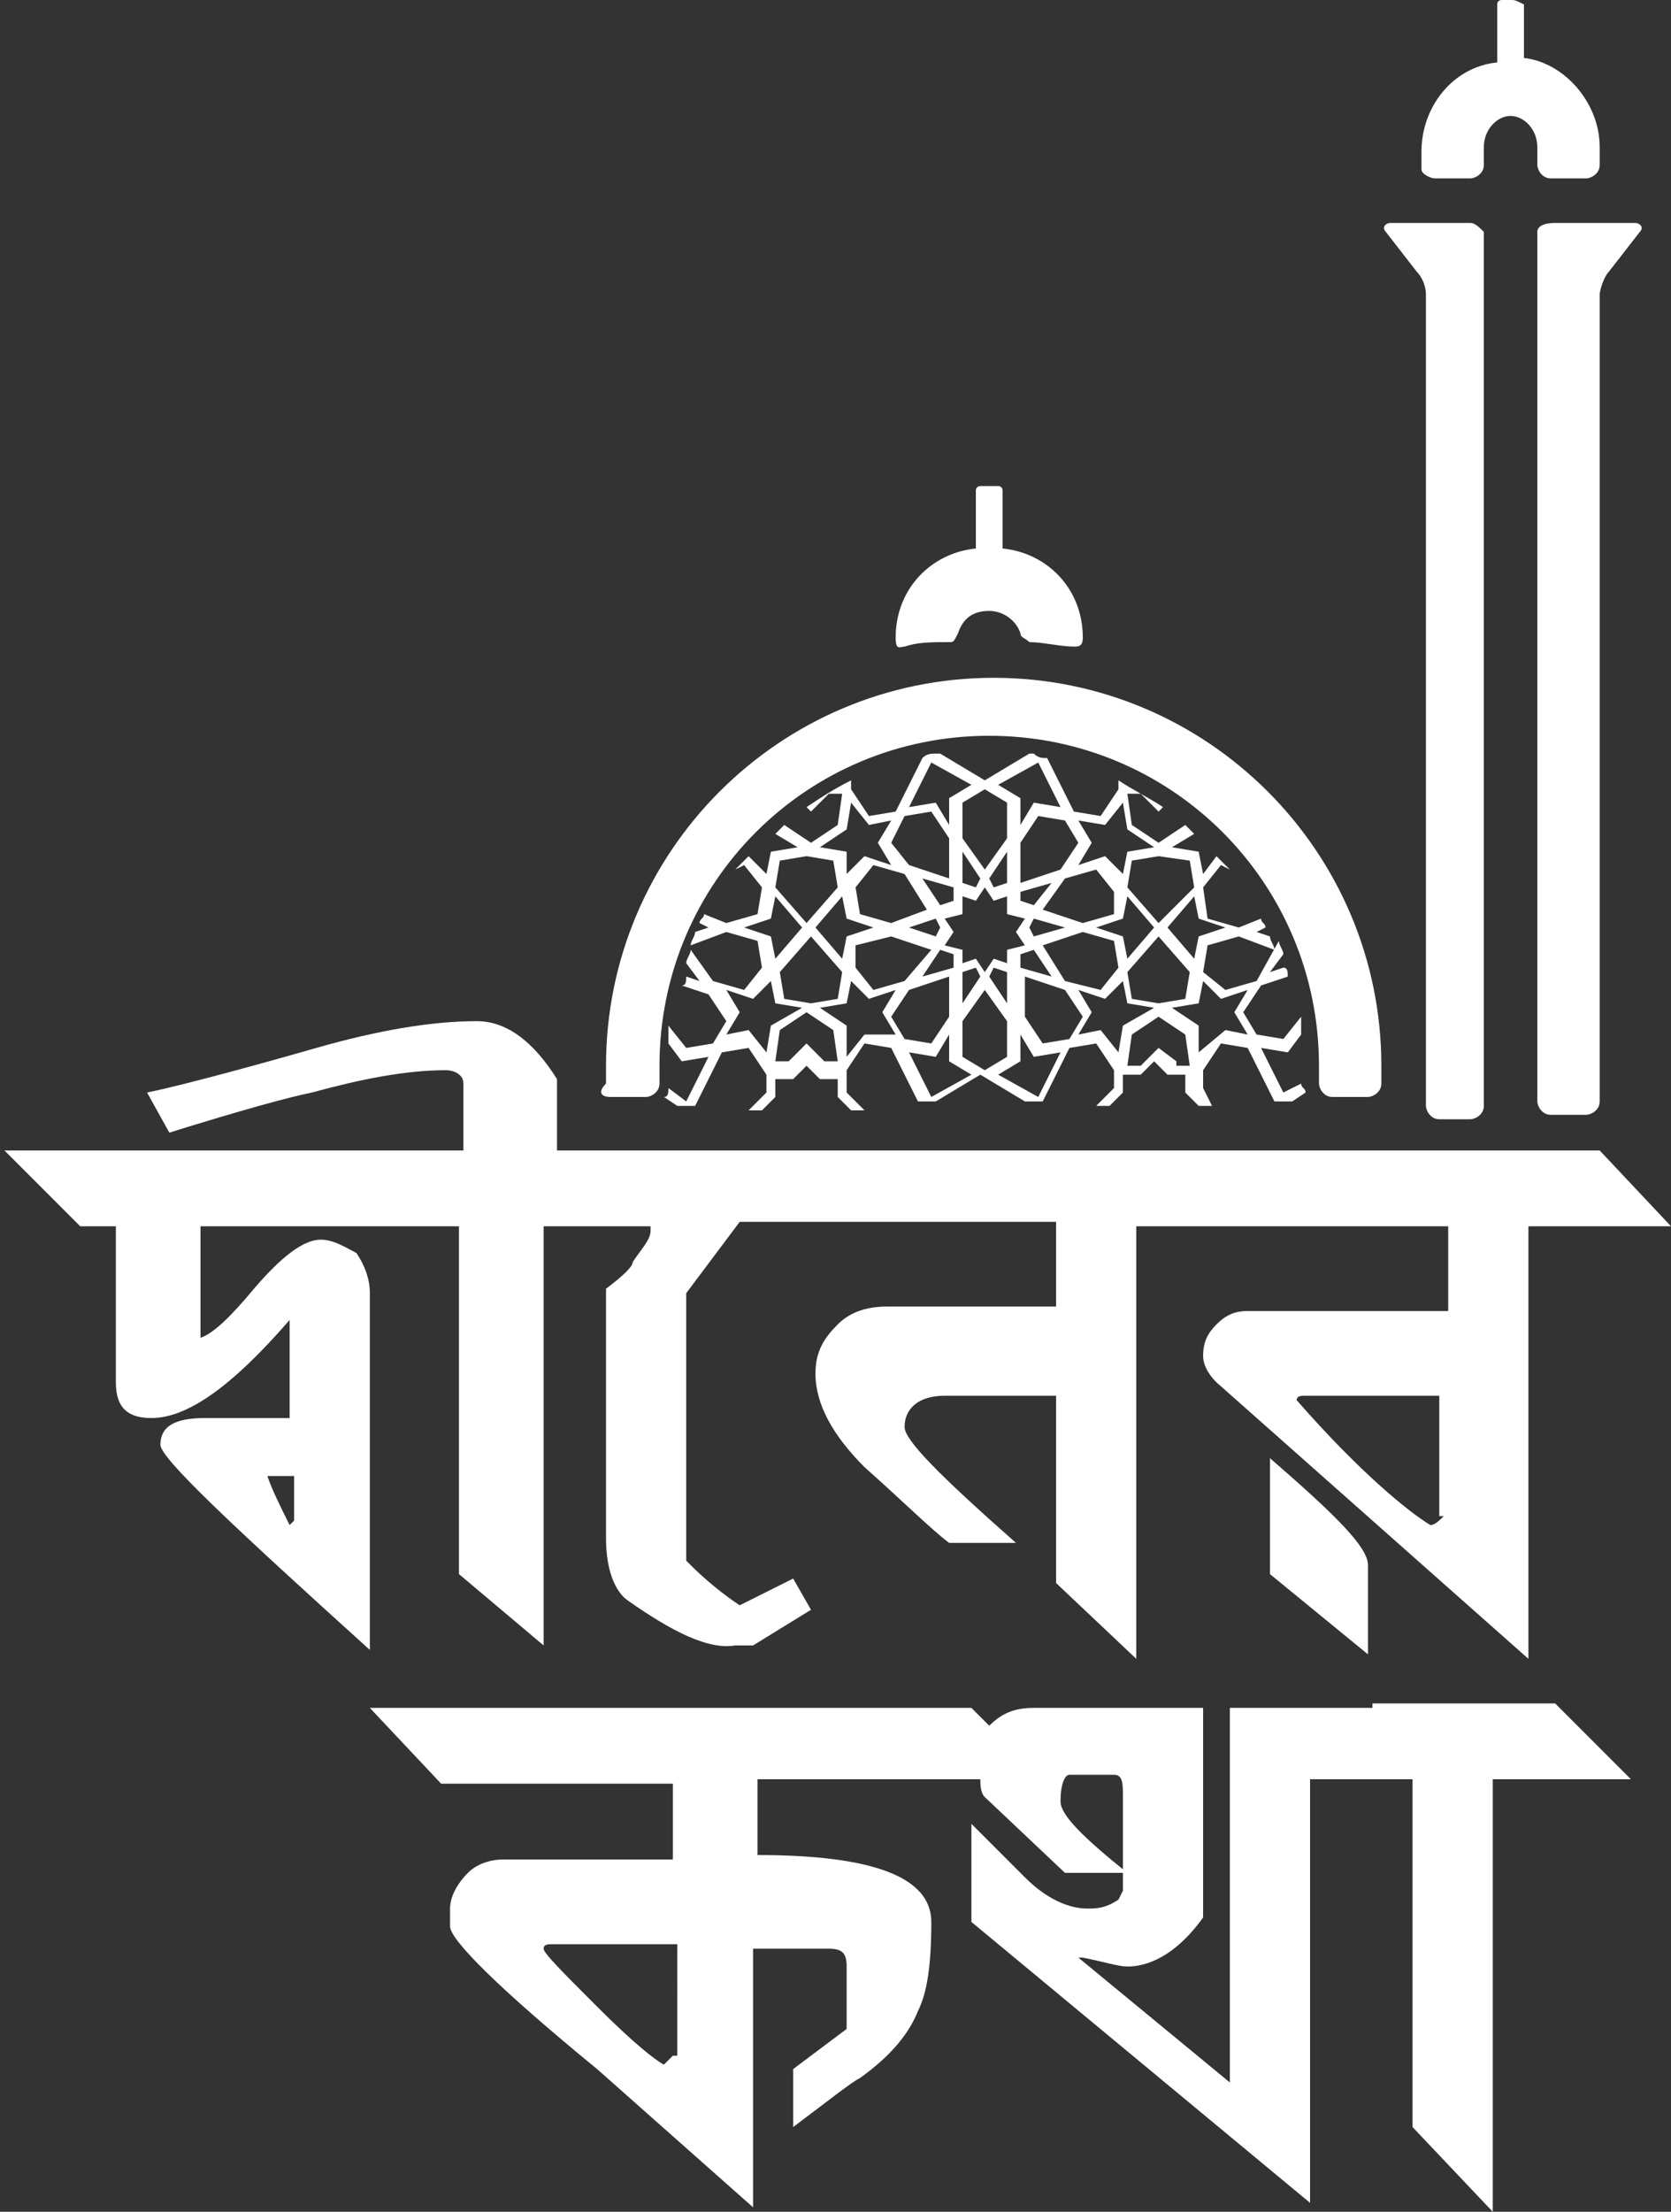<?xml version="1.0" encoding="utf-8"?>
<!-- Generator: Adobe Illustrator 21.0.0, SVG Export Plug-In . SVG Version: 6.00 Build 0)  -->
<svg version="1.1" id="Layer_1" xmlns="http://www.w3.org/2000/svg" xmlns:xlink="http://www.w3.org/1999/xlink" x="0px" y="0px"
	 viewBox="0 0 37.5 49.6" style="enable-background:new 0 0 37.5 49.6;" xml:space="preserve">
<rect x="0" y="0" width="37.5" height="49.6" fill="#333333" stroke="none"/>
<style type="text/css">
	.st0{fill:#FFFFFF;}
</style>
<g>
	<path class="st0" d="M28.5,35.3l2.2,1.8v-2c0-0.4-0.7-1.1-2.2-2.4V35.3z"/>
	<path class="st0" d="M7.2,27.8c-0.4,0-0.9,0.4-1.5,1.1c-0.5,0.6-0.9,1-1.2,1.1l0-0.1v-2.4h4.9h0.9v7.8l1.9,1.6v-9.4h0.8h1.6l0,0.1
		c0,0.2-0.2,0.4-0.4,0.7c0,0.1-0.2,0.3-0.6,0.6v5.6c0,0.7,0.2,1.2,0.5,1.4c1,0.7,1.8,1.1,2.4,1l0.4,0l1.3-0.8l-0.4-0.7l-1.2,0.6
		c-0.6-0.4-1-0.8-1.2-1v-6l1.2-1.6h1H20h3.7v1.9h-3.8c-0.4,0-0.8,0.1-1.1,0.4c-0.3,0.3-0.5,0.6-0.5,1.1c0,0.7,0.4,1.4,1.1,2.1
		c0.9,0.8,1.5,1.4,1.9,1.7h1.5c-1.7-1.5-2.5-2.3-2.5-2.6c0-0.4,0.3-0.7,0.9-0.7h2.5v4.2l1.8,1.7v-9.7h1h2h4v1.9h-4.5
		c-0.3,0-0.5,0.1-0.7,0.3c-0.2,0.2-0.3,0.4-0.3,0.7c0,0.2,0.1,0.4,0.3,0.6l7,6.2v-9.7h3.2l-1.6-1.7h-8.9h-2h-6.7h-2.2h-2.7h-0.9
		v-1.6c-0.5-0.8-1.1-1.3-1.8-1.3c-1,0-2.2,0.2-3.6,0.6c-2.1,0.6-3.3,0.9-3.8,1l0.5,0.9c1.6-0.5,2.7-0.8,3.2-0.9
		C8.1,24.2,9.1,24,10,24c0.2,0,0.4,0.1,0.4,0.3v1.5H9.8H7.7H0.1l1.7,1.7h0.8V31c0,0.6,0.3,0.8,0.8,0.8c0.8,0,1.8-0.7,3.1-2.2v2.2
		H4.6c-0.7,0-1,0.2-1,0.6c0,0.3,1.6,1.8,4.7,4.6v-8c0-0.3-0.1-0.6-0.3-0.9C7.8,28,7.5,27.8,7.2,27.8z M32.4,34
		c-0.1,0.1-0.2,0.2-0.3,0.2c-0.5-0.3-1.6-1.2-3-2.8c0-0.1,0.1-0.1,0.2-0.1h3V34z M6.6,34.1l-0.1,0.1c-0.2-0.4-0.4-0.8-0.5-1.1h0.6
		V34.1z"/>
	<path class="st0" d="M30.8,38.3L30.8,38.3l-3.2,0v8.4l-3.4-2.8l0.1,0c0.5,0.1,0.8,0.2,1,0.2c0.6,0,1.2-0.4,1.7-1.1v-4.7h-3.8
		c-0.4,0-0.7,0.1-1,0.4l-0.4-0.4H8.3l1.6,1.7h5.2v1.7h-3.8c-0.3,0-0.6,0.1-0.8,0.3c-0.2,0.2-0.4,0.5-0.4,0.8c0,0.2,0,0.3,0,0.4
		c0,0.3,1.1,1.4,3.3,3.2l3.5,3.1v-5.8h1.7c0.3,0,0.4,0.1,0.4,0.4v1.4l-1.2,0.9v1.3c0.8-0.6,1.3-1,1.5-1.1c0.7-0.5,1.1-1,1.3-1.5
		c0.2-0.4,0.3-1,0.3-2c0-1-1.3-1.5-3.9-1.5v-1.7h5c0,0.1,0,0.3,0.1,0.4l1.8,1.7h1.4c-1-0.8-1.5-1.3-1.5-1.6c0-0.4,0.1-0.6,0.2-0.6
		H25c0.2,0,0.2,0.2,0.2,0.5v2.1l-0.1,0.2c-0.3,0.2-0.5,0.2-0.7,0.2c-0.4,0-0.9-0.2-1.4-0.7c-0.1-0.1-0.5-0.5-1.2-1.2v2.2l7.6,6.3
		v-9.5h0.8l0,0h1.5v7.8l1.8,1.9v-9.7h3.1l-1.7-1.7H30.8z M15.1,46.1c-0.1,0.1-0.1,0.1-0.2,0.2c-0.2-0.1-0.7-0.5-1.5-1.3
		c-0.8-0.8-1.2-1.2-1.2-1.3c0-0.1,0.1-0.1,0.2-0.1h2.8V46.1z"/>
	<path class="st0" d="M31.8,6.1c0.1,0.1,0.2,0.3,0.2,0.5v18.2c0,0.1,0.1,0.3,0.3,0.3H33c0.1,0,0.3-0.1,0.3-0.3V5.2
		C33.2,5.1,33.1,5,33,5h-1.8c-0.1,0-0.2,0.1-0.1,0.2L31.8,6.1z"/>
	<path class="st0" d="M34.5,5.2v19.5c0,0.1,0.1,0.3,0.3,0.3h0.8c0.1,0,0.3-0.1,0.3-0.3V6.6c0-0.1,0.1-0.4,0.2-0.5l0.7-0.9
		c0.1-0.1,0-0.2-0.1-0.2h-1.8C34.6,5,34.5,5.1,34.5,5.2z"/>
	<path class="st0" d="M20.3,14.5c0.3-0.1,0.6-0.1,1-0.1c0.1,0,0.1,0,0.2-0.2c0.1-0.3,0.3-0.5,0.7-0.5c0.3,0,0.6,0.2,0.7,0.5
		c0,0.1,0.1,0.1,0.2,0.2c0.3,0,0.7,0.1,1,0.1c0.1,0,0.2,0,0.2-0.2c0-1.1-0.8-1.9-1.8-2v-1.3c0,0,0-0.1-0.1-0.1H22c0,0-0.1,0-0.1,0.1
		v1.3c-1,0.1-1.8,0.9-1.8,2C20.1,14.6,20.2,14.5,20.3,14.5z"/>
	<path class="st0" d="M13.7,24.6h0.8c0.1,0,0.3-0.1,0.3-0.3v-0.4c0-4.1,3.3-7.4,7.4-7.4c4.1,0,7.4,3.3,7.4,7.4v0.4
		c0,0.1,0.1,0.3,0.3,0.3h0.8c0.1,0,0.3-0.1,0.3-0.3v-0.4c0-4.8-3.9-8.7-8.7-8.7c-4.8,0-8.7,3.9-8.7,8.7v0.4
		C13.4,24.5,13.5,24.6,13.7,24.6z"/>
	<path class="st0" d="M32.2,4H33c0.1,0,0.3-0.1,0.3-0.3V3.3c0-0.4,0.3-0.7,0.6-0.7c0.3,0,0.6,0.3,0.6,0.7v0.4c0,0.1,0.1,0.3,0.3,0.3
		h0.8c0.1,0,0.3-0.1,0.3-0.3V3.3c0-1-0.8-1.9-1.7-2V0.1C34,0,34,0,33.9,0h-0.2c0,0-0.1,0-0.1,0.1v1.3c-1,0.1-1.7,1-1.7,2v0.4
		C31.9,3.9,32.1,4,32.2,4z"/>
	<path class="st0" d="M27.4,23.4l0.6,0.1l0.6,1.2H29l0.3-0.2c0-0.1-0.1-0.1-0.1-0.2l-0.4,0.2l-0.5-1l0.6,0.1l0.3-0.4
		c0-0.1,0-0.2,0-0.4l-0.4,0.5l-0.6-0.1l-0.3-0.5l0.4-0.6l0.6-0.2c0-0.1,0-0.2-0.1-0.2l-0.3,0.1l0.3-0.4c0-0.1-0.1-0.2-0.1-0.3
		L28.2,22l-0.7,0.2L27,21.8l0.1-0.6l0.7-0.2l0.8,0.3c0-0.1-0.1-0.2-0.1-0.3l-0.3-0.1l0.2-0.1c0-0.1-0.1-0.1-0.1-0.2l-0.5,0.2
		l-0.7-0.2L27,19.9l0.4-0.5l0.2,0.1c-0.1-0.1-0.2-0.2-0.3-0.3l0,0L27,19.6l-0.1-0.5L26.3,19l0.5-0.3c-0.1-0.1-0.1-0.1-0.2-0.2l0,0
		L26,18.9l-0.6-0.4l-0.1-0.7h0.3l0.4,0.4l0.1-0.1c-0.3-0.2-0.7-0.4-1-0.6v0.2l-0.4,0.6l-0.6-0.1l-0.6-1.2c-0.1,0-0.2,0-0.3-0.1h-0.1
		l-1,0.6l-1-0.6H21c-0.1,0-0.2,0-0.3,0.1l-0.6,1.2l-0.6,0.1l-0.4-0.6v-0.2c-0.4,0.2-0.7,0.4-1,0.6l0.1,0.1l0.4-0.4h0.3l-0.1,0.7
		l-0.6,0.4l-0.6-0.4l0,0c-0.1,0.1-0.1,0.1-0.2,0.2l0.5,0.3l-0.6,0.1l-0.1,0.5l-0.4-0.4l0,0c-0.1,0.1-0.2,0.2-0.3,0.3l0.2-0.1
		l0.4,0.5l-0.1,0.6l-0.7,0.2l-0.5-0.2c0,0.1-0.1,0.1-0.1,0.2l0.2,0.1l-0.3,0.1c0,0.1-0.1,0.2-0.1,0.3l0.8-0.3l0.7,0.2l0.1,0.6
		l-0.4,0.5L16,22l-0.5-0.7c0,0.1-0.1,0.2-0.1,0.3l0.3,0.4l-0.3-0.1c0,0.1,0,0.2-0.1,0.2l0.6,0.2l0.4,0.6l-0.3,0.5l-0.6,0.1l-0.4-0.5
		c0,0.1,0,0.2,0,0.4l0.3,0.4l0.6-0.1l-0.5,1L15,24.4c0,0.1,0,0.2-0.1,0.2h0v0l0.3,0.2h0.4l0.6-1.2l0.6-0.1l0.4,0.6v0.4l-0.4,0.4h0.3
		l0.3-0.3v-0.4h0.4l0.3-0.3l0.3,0.3h0.4v0.4l0.3,0.3h0.3l-0.4-0.4V24l0.4-0.6l0.6,0.1l0.6,1.2h0.4l1-0.6l1,0.6h0.4l0.6-1.2l0.6-0.1
		l0.4,0.6v0.4l-0.4,0.4h0.3l0.3-0.3v-0.4h0.4l0.3-0.3l0.3,0.3h0.4v0.4l0.3,0.3h0.3L27,24.4V24L27.4,23.4z M26.9,20.6l0.6,0.2
		L26.9,21l-0.1,0.5l-0.6-0.7l0.6-0.7L26.9,20.6z M22.3,21.5l-0.2,0.3l-0.2-0.3l-0.3,0.1v-0.3l-0.4-0.1l0.2-0.3l-0.2-0.3l0.4-0.1
		v-0.4l0.3,0.1l0.2-0.3l0.2,0.3l0.3-0.1v0.4l0.4,0.1l-0.2,0.3l0.2,0.3l-0.4,0.1v0.3L22.3,21.5z M22.6,21.8v0.7l-0.4-0.6l0.1-0.2
		L22.6,21.8z M22,21.9l-0.4,0.6v-0.7l0.3-0.1L22,21.9z M18.3,20.8l0.6-0.7l0.1,0.5l0.6,0.2L19,21l-0.1,0.5L18.3,20.8z M18.9,21.8
		l-0.1,0.6l-0.6,0.1l-0.6-0.1l-0.1-0.6l0.7-0.8L18.9,21.8z M21.1,20.3l-0.4-0.6l0.7,0.2v0.3L21.1,20.3z M21.1,20.8L21,21l-0.6-0.2
		l0.6-0.2L21.1,20.8z M20.8,20.4L20,20.7l-0.7-0.2l-0.1-0.6l0.4-0.5l0.7,0.2L20.8,20.4z M19.2,21.2L20,21l0.9,0.3L20.3,22l-0.7,0.2
		l-0.4-0.5L19.2,21.2z M21.1,21.3l0.3,0.1v0.3l-0.7,0.2L21.1,21.3z M21.6,19.8v-0.7l0.4,0.6l-0.1,0.2L21.6,19.8z M22.2,19.7l0.4-0.6
		v0.7l-0.3,0.1L22.2,19.7z M23.4,20.4l0.5-0.7l0.7-0.2l0.4,0.5L25,20.5l-0.7,0.2L23.4,20.4z M23.9,20.8L23.2,21l-0.1-0.2l0.1-0.2
		L23.9,20.8z M23.2,20.3l-0.3-0.1V20l0.7-0.2L23.2,20.3z M22.9,21.4l0.3-0.1l0.4,0.6l-0.7-0.2V21.4z M23.4,21.2l0.9-0.3l0.7,0.2
		l0.1,0.6l-0.4,0.5L23.9,22L23.4,21.2z M24.6,20.8l0.6-0.2l0.1-0.5l0.6,0.7l-0.6,0.7L25.2,21L24.6,20.8z M26,21l0.7,0.8l-0.1,0.6
		L26,22.5l-0.6-0.1l-0.1-0.6L26,21z M26.7,19.3l0.1,0.6L26,20.7l-0.7-0.8l0.1-0.6l0.6-0.1L26.7,19.3z M24.8,18.5l0.4-0.5l0.1,0.6
		l0.6,0.4l-0.6,0.1l-0.1,0.5l-0.4-0.4l-0.6,0.2l0.3-0.5l-0.3-0.5L24.8,18.5z M24.2,18.9l-0.4,0.6l-0.9,0.3v-0.9l0.4-0.6l0.6,0.1
		L24.2,18.9z M23.3,17.1l0.5,1L23.2,18l-0.3,0.5v-0.6l-0.5-0.3L23.3,17.1z M22.6,18v0.8l-0.5,0.7l-0.5-0.7V18l0.5-0.3L22.6,18z
		 M20.9,17.1l0.9,0.5l-0.5,0.3v0.6L21,18l-0.6,0.1L20.9,17.1z M20.3,18.3l0.6-0.1l0.4,0.6v0.9l-0.9-0.3L20,18.9L20.3,18.3z M19,18.6
		l0.1-0.6l0.4,0.5l0.5-0.1l-0.3,0.5l0.3,0.5l-0.6-0.2l-0.4,0.4L19,19.1L18.4,19L19,18.6z M17.5,19.3l0.6-0.1l0.6,0.1l0.1,0.6
		l-0.7,0.8l-0.7-0.8L17.5,19.3z M16.7,20.8l0.6-0.2l0.1-0.5l0.6,0.7l-0.6,0.7L17.3,21L16.7,20.8z M17.3,23l-0.1,0.6l-0.4-0.5
		l-0.5,0.1l0.3-0.5l-0.3-0.5l0.6,0.2l0.4-0.4l0.1,0.5l0.6,0.1L17.3,23z M18.5,23.8l-0.4-0.4l-0.4,0.4h-0.3l0.1-0.7l0.6-0.4l0.6,0.4
		l0.1,0.7H18.5z M19.4,23.2l-0.4,0.5L19,23l-0.6-0.4l0.6-0.1l0.1-0.5l0.4,0.4l0.6-0.2l-0.3,0.5l0.3,0.5L19.4,23.2z M20,22.8l0.4-0.6
		l0.9-0.3v0.9l-0.4,0.6l-0.6-0.1L20,22.8z M20.9,24.6l-0.5-1l0.6,0.1l0.3-0.5v0.6l0.5,0.3L20.9,24.6z M21.6,23.7v-0.8l0.5-0.7
		l0.5,0.7v0.8l-0.5,0.3L21.6,23.7z M23.3,24.6l-0.9-0.5l0.5-0.3v-0.6l0.3,0.5l0.6-0.1L23.3,24.6z M24,23.3l-0.6,0.1l-0.4-0.6v-0.9
		l0.9,0.3l0.4,0.6L24,23.3z M25.2,23l-0.1,0.6l-0.4-0.5l-0.5,0.1l0.3-0.5l-0.3-0.5l0.6,0.2l0.4-0.4l0.1,0.5l0.6,0.1L25.2,23z
		 M26.4,23.8L26,23.5l-0.4,0.4h-0.3l0.1-0.7l0.6-0.4l0.6,0.4l0.1,0.7H26.4z M26.9,23.6L26.9,23l-0.6-0.4l0.6-0.1L27,22l0.4,0.4
		l0.6-0.2l-0.3,0.5l0.3,0.5l-0.5-0.1L26.9,23.6z"/>
</g>
</svg>
